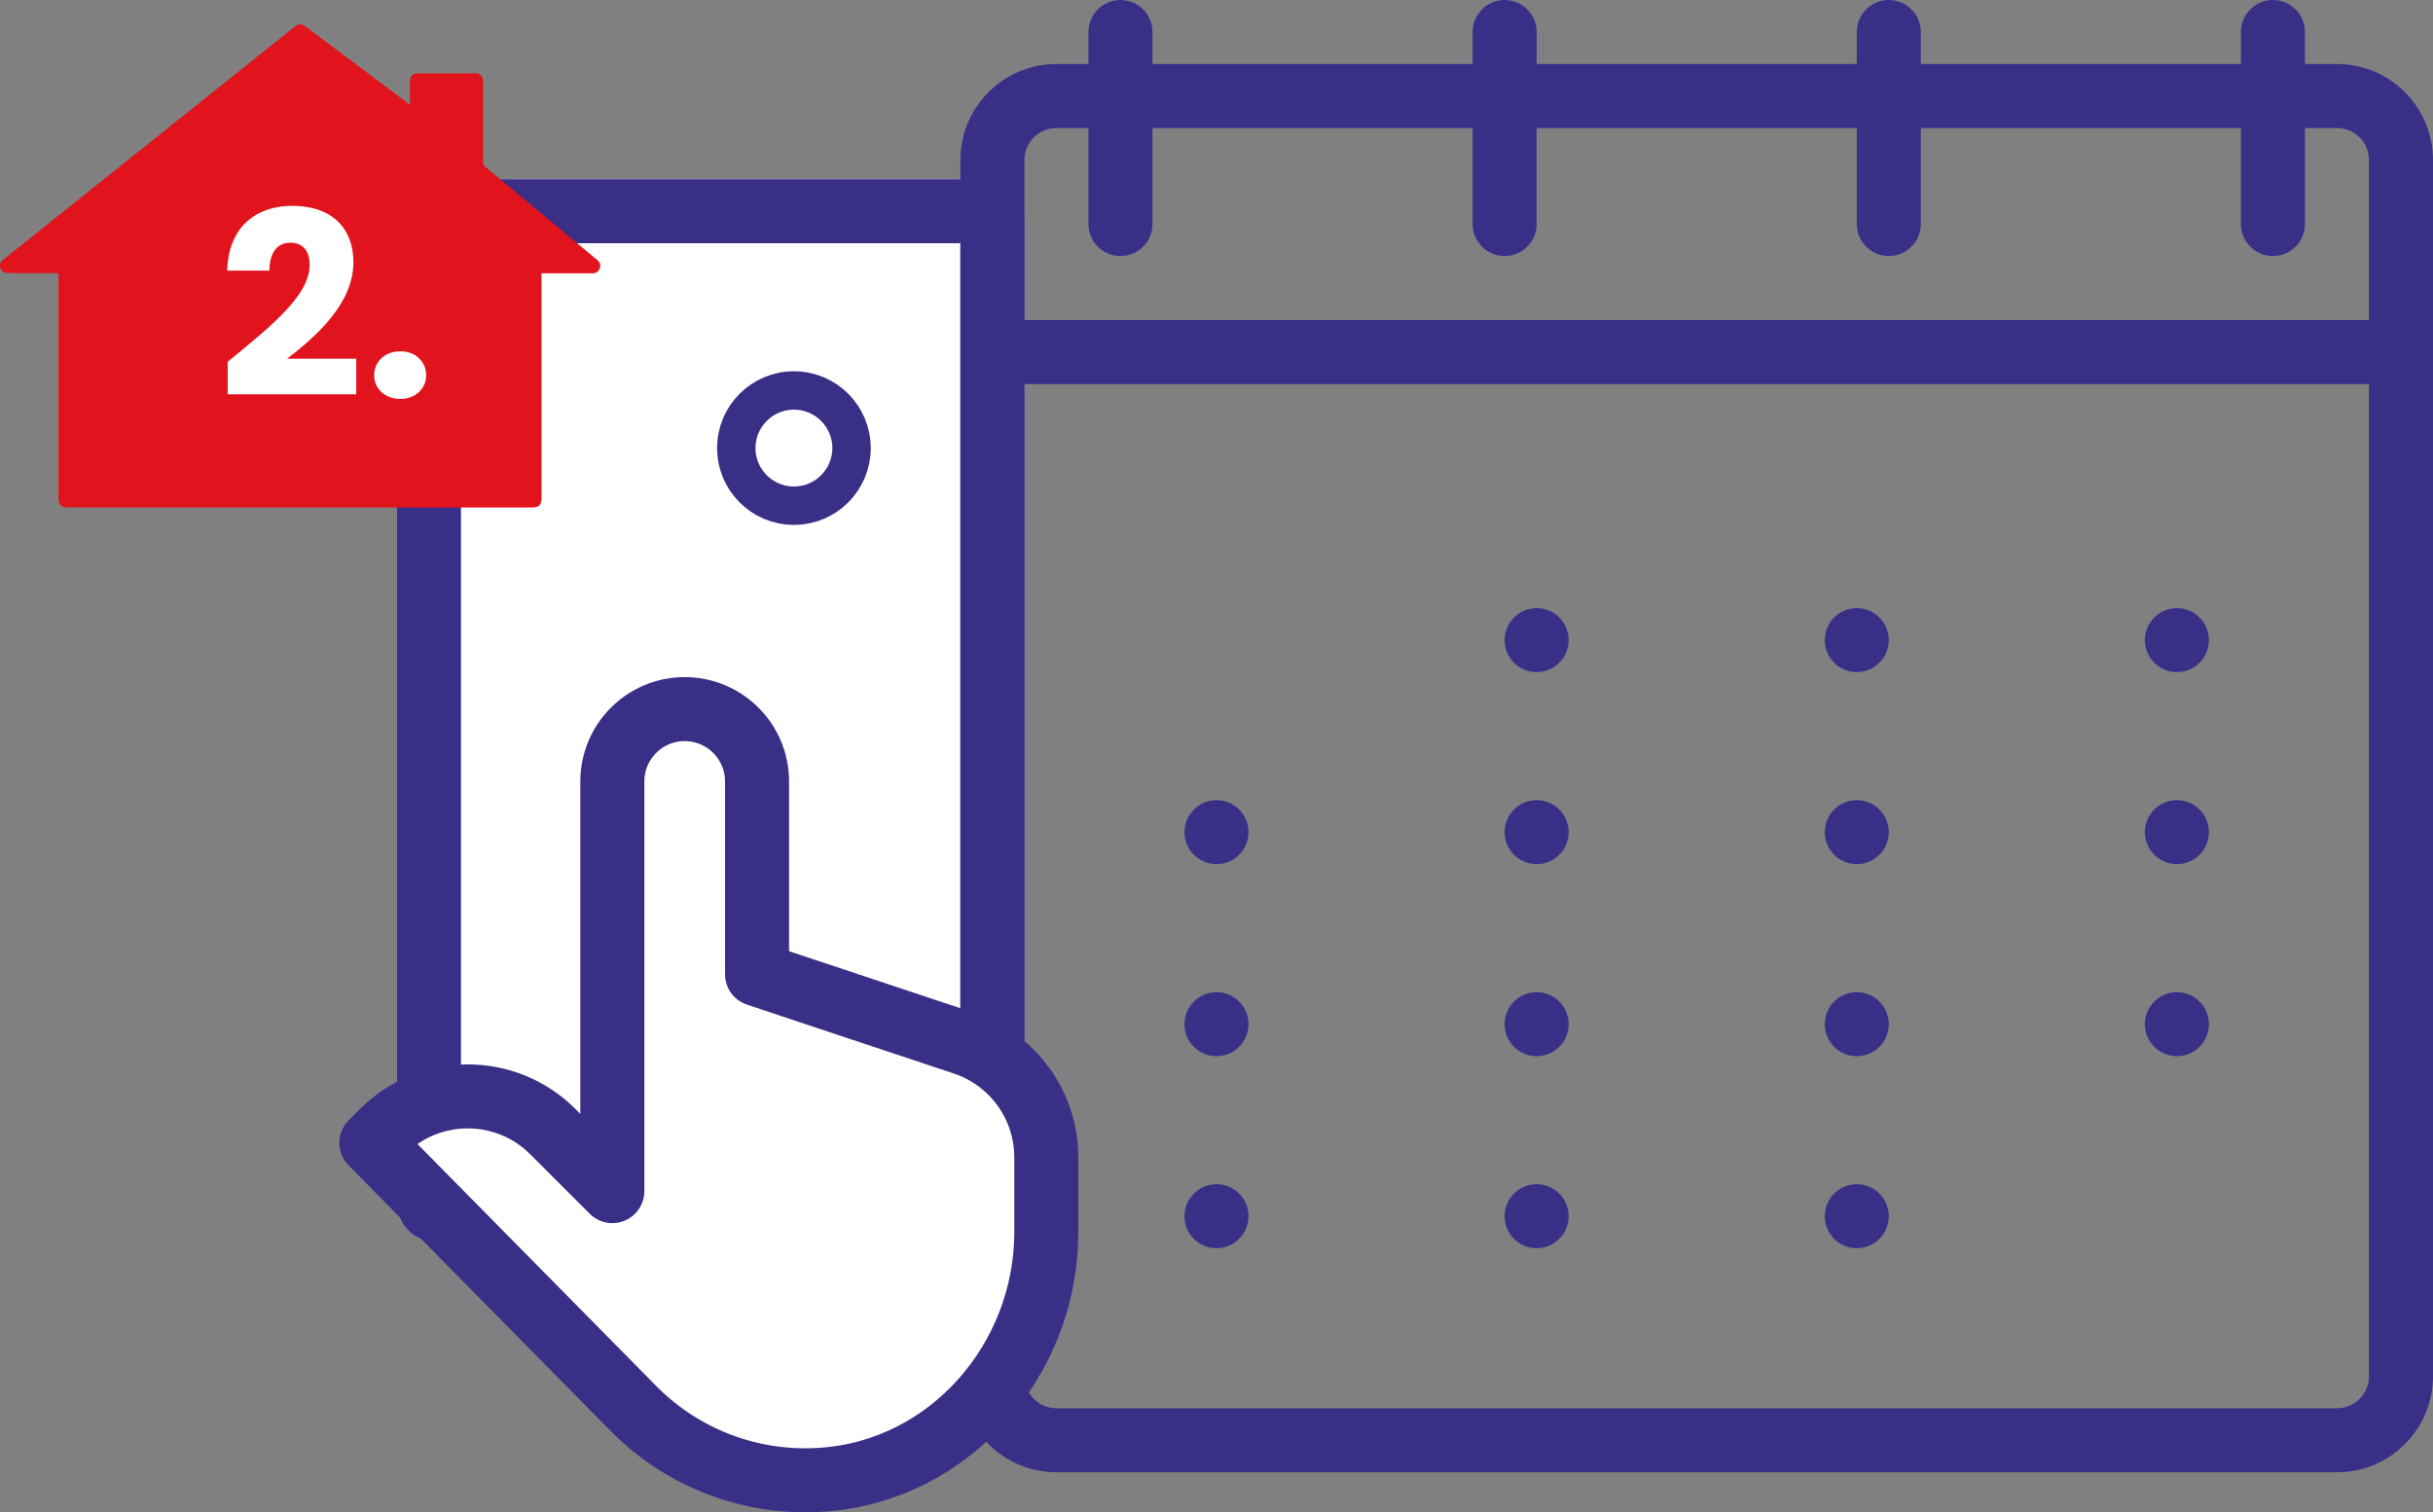 <?xml version="1.0" encoding="utf-8"?>
<!-- Generator: Adobe Illustrator 25.2.3, SVG Export Plug-In . SVG Version: 6.00 Build 0)  -->
<svg version="1.1" id="Layer_1" xmlns="http://www.w3.org/2000/svg" xmlns:xlink="http://www.w3.org/1999/xlink" x="0px" y="0px"
	 width="190px" height="118.13px" viewBox="0 0 190 118.13" style="enable-background:new 0 0 190 118.13;" xml:space="preserve">
<rect x="0" y="0" width="190" height="118.13" fill="#808080" stroke="none"/>
<style type="text/css">
	.st0{fill:#FFFFFF;}
	.st1{fill:none;stroke:#3A2F87;stroke-width:5;}
	.st2{fill:#3A2F87;}
	.st3{fill:none;}
	.st4{fill:none;stroke:#3A2F87;stroke-width:3;}
	.st5{fill:#FFFFFF;stroke:#3A2F87;stroke-width:5;stroke-linecap:round;stroke-linejoin:round;}
	.st6{fill:#E1131C;}
	.st7{enable-background:new    ;}
</style>
<g id="Group_85" transform="translate(-591 -1008)">
	<g id="Group_83" transform="translate(-39 12)">
		<g id="Rectangle_35" transform="translate(661 1010)">
			<path class="st0" d="M3,0h43c1.66,0,3,1.34,3,3v77c0,1.66-1.34,3-3,3H3c-1.66,0-3-1.34-3-3V3C0,1.34,1.34,0,3,0z"/>
			<path class="st1" d="M3,2.5h43c0.28,0,0.5,0.22,0.5,0.5v77c0,0.28-0.22,0.5-0.5,0.5H3c-0.28,0-0.5-0.22-0.5-0.5V3
				C2.5,2.72,2.72,2.5,3,2.5z"/>
		</g>
		<g id="Group_82" transform="translate(137.5 908.5)">
			<circle id="Ellipse_6" class="st2" cx="612.5" cy="137.5" r="2.5"/>
			<circle id="Ellipse_7" class="st2" cx="637.5" cy="137.5" r="2.5"/>
			<circle id="Ellipse_8" class="st2" cx="662.5" cy="137.5" r="2.5"/>
			<circle id="Ellipse_9" class="st2" cx="587.5" cy="152.5" r="2.5"/>
			<circle id="Ellipse_10" class="st2" cx="612.5" cy="152.5" r="2.5"/>
			<circle id="Ellipse_11" class="st2" cx="637.5" cy="152.5" r="2.5"/>
			<circle id="Ellipse_12" class="st2" cx="662.5" cy="152.5" r="2.5"/>
			<circle id="Ellipse_13" class="st2" cx="587.5" cy="167.5" r="2.5"/>
			<circle id="Ellipse_14" class="st2" cx="612.5" cy="167.5" r="2.5"/>
			<circle id="Ellipse_15" class="st2" cx="637.5" cy="167.5" r="2.5"/>
			<circle id="Ellipse_16" class="st2" cx="662.5" cy="167.5" r="2.5"/>
			<circle id="Ellipse_17" class="st2" cx="587.5" cy="182.5" r="2.5"/>
			<circle id="Ellipse_18" class="st2" cx="612.5" cy="182.5" r="2.5"/>
			<circle id="Ellipse_19" class="st2" cx="637.5" cy="182.5" r="2.5"/>
			<path id="Path_2043" class="st2" d="M675,92.5h-2.5V90c0-1.38-1.12-2.5-2.5-2.5s-2.5,1.12-2.5,2.5v2.5h-25V90
				c0-1.38-1.12-2.5-2.5-2.5s-2.5,1.12-2.5,2.5v2.5h-25V90c0-1.38-1.12-2.5-2.5-2.5s-2.5,1.12-2.5,2.5v2.5h-25V90
				c0-1.38-1.12-2.5-2.5-2.5s-2.5,1.12-2.5,2.5v2.5H575c-4.14,0-7.5,3.36-7.5,7.5v95c0,4.14,3.36,7.5,7.5,7.5h100
				c4.14,0,7.5-3.36,7.5-7.5v-95C682.5,95.86,679.14,92.5,675,92.5z M575,97.5h2.5v7.5c0,1.38,1.12,2.5,2.5,2.5s2.5-1.12,2.5-2.5
				v-7.5h25v7.5c0,1.38,1.12,2.5,2.5,2.5s2.5-1.12,2.5-2.5v-7.5h25v7.5c0,1.38,1.12,2.5,2.5,2.5s2.5-1.12,2.5-2.5v-7.5h25v7.5
				c0,1.38,1.12,2.5,2.5,2.5s2.5-1.12,2.5-2.5v-7.5h2.5c1.38,0,2.5,1.12,2.5,2.5v12.5h-105V100C572.5,98.62,573.62,97.5,575,97.5z
				 M675,197.5H575c-1.38,0-2.5-1.12-2.5-2.5v-77.5h105V195C677.5,196.38,676.38,197.5,675,197.5z"/>
		</g>
		<g id="Ellipse_20" transform="translate(686 1025)">
			<circle class="st3" cx="6" cy="6" r="6"/>
			<circle class="st4" cx="6" cy="6" r="4.5"/>
		</g>
		<path id="Path_2040" class="st5" d="M694.23,1111.58c9.96-0.69,17.48-9.38,17.48-19.35v-5.82c0-4.05-2.59-7.65-6.44-8.93
			l-16.15-5.38v-15.06c0-3.12-2.53-5.65-5.65-5.65h0l0,0c-3.12,0-5.65,2.53-5.65,5.65l0,0v32l-4.64-4.64
			c-3.67-3.68-9.63-3.68-13.31,0c0,0,0,0,0,0l-0.87,0.87l20.57,20.85l0,0C683.43,1109.98,688.78,1111.97,694.23,1111.58z"/>
	</g>
	<g id="Group_78" transform="translate(373)">
		<g id="Group_76" transform="translate(288.958 1108.654)">
			<path id="Path_2035" class="st6" d="M-50-61.02h-15.63c-0.57,0-0.76-0.19-0.76-0.76c0-5.73,0-11.47,0-17.2v-0.34h-3.81
				c-0.43,0-0.63-0.11-0.73-0.4c-0.11-0.35,0.09-0.55,0.33-0.74c3.83-3.07,7.67-6.13,11.5-9.19l11.07-8.85
				c0.42-0.33,0.6-0.34,1.03-0.01l7.76,5.82c0.09,0.07,0.18,0.13,0.29,0.22c0-0.11,0.01-0.19,0.01-0.28c0-0.52,0-1.05,0-1.57
				c-0.03-0.31,0.21-0.58,0.52-0.61c0.03,0,0.06,0,0.09,0c1.49,0,2.99,0,4.48,0c0.41,0,0.62,0.23,0.62,0.67c0,2.09,0,4.18,0,6.27
				c-0.01,0.14,0.05,0.28,0.16,0.36c2.85,2.36,5.69,4.73,8.53,7.1c0.07,0.06,0.15,0.12,0.22,0.18c0.21,0.15,0.29,0.42,0.2,0.66
				c-0.09,0.25-0.34,0.41-0.6,0.38c-1.22,0-2.43,0-3.65,0h-0.3v17.51c0,0.61-0.18,0.79-0.8,0.79L-50-61.02L-50-61.02z"/>
		</g>
		<g class="st7">
			<path class="st0" d="M235.78,1036.26c3.1-2.56,6.4-5.1,6.4-7.56c0-1.06-0.48-1.74-1.52-1.74c-1.02,0-1.62,0.8-1.62,2.18h-3.3
				c0.1-3.54,2.4-5.06,5.06-5.06c3.32,0,4.8,1.94,4.8,4.4c0,3.2-2.86,5.76-5.18,7.54h5.4v2.78h-10.04V1036.26z"/>
			<path class="st0" d="M249.26,1039.16c-1.22,0-2.04-0.82-2.04-1.84c0-1.06,0.82-1.88,2.04-1.88c1.2,0,2.02,0.82,2.02,1.88
				C251.28,1038.34,250.46,1039.16,249.26,1039.16z"/>
		</g>
	</g>
</g>
</svg>
